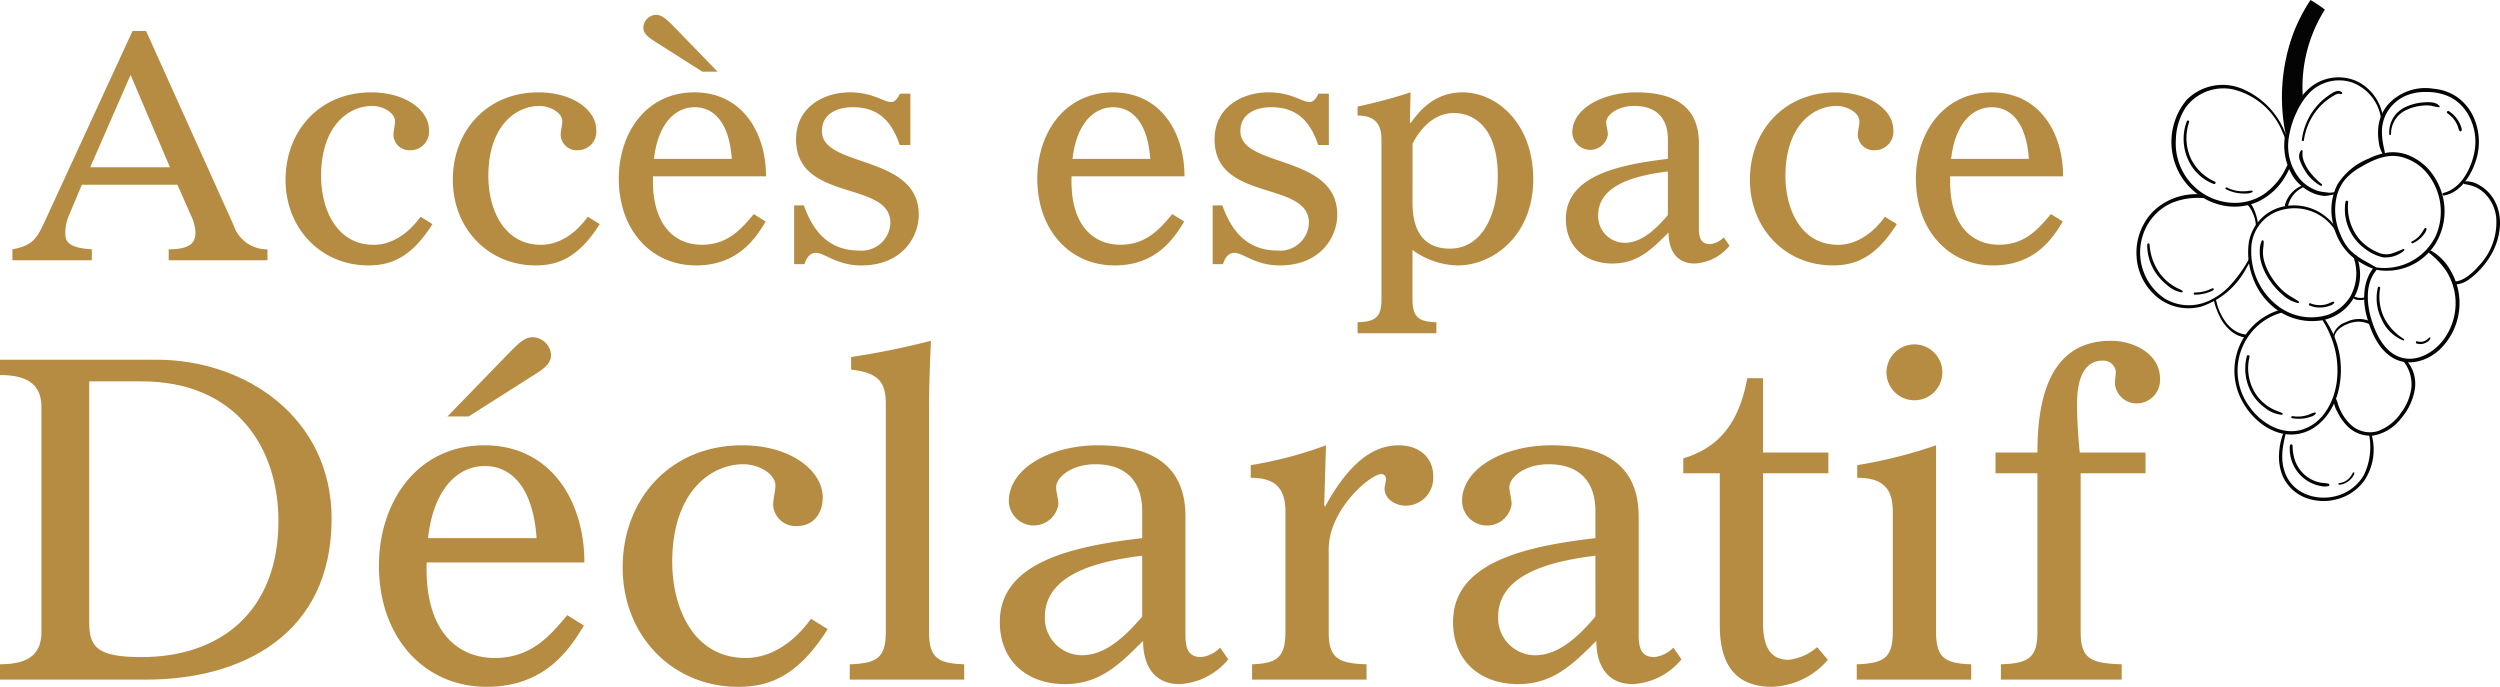<svg xmlns="http://www.w3.org/2000/svg" xmlns:xlink="http://www.w3.org/1999/xlink" width="332.914" height="91.46" viewBox="0 0 332.914 91.46"><defs><clipPath id="clip-path"><rect id="Rectangle_804" data-name="Rectangle 804" width="332.914" height="91.46" transform="translate(0 0)" fill="none"></rect></clipPath><clipPath id="clip-path-2"><rect id="Rectangle_805" data-name="Rectangle 805" width="48.415" height="66.723" transform="translate(284.498 0.001)" fill="none"></rect></clipPath></defs><g id="Groupe_10463" data-name="Groupe 10463" transform="translate(0 0)"><g id="Groupe_10460" data-name="Groupe 10460"><g id="Groupe_10459" data-name="Groupe 10459" clip-path="url(#clip-path)"><path id="Trac&#xE9;_36085" data-name="Trac&#xE9; 36085" d="M19.452,4.129,31.1,29.972A4.674,4.674,0,0,0,35.619,33.2v1.462H22.462V33.2c2.838,0,3.569-.86,3.569-2.236a5.814,5.814,0,0,0-.6-2.279L23.623,24.6H10.9L9.132,28.811a5.555,5.555,0,0,0-.43,2.321c0,.9.3,1.893,3.526,2.065v1.462H1.65V33.2c2.709-.516,3.225-1.376,4.343-3.784L17.646,4.129ZM12.013,22.275H22.634l-5.246-12.3Z" fill="#b58c41"></path><path id="Trac&#xE9;_36086" data-name="Trac&#xE9; 36086" d="M57.592,29.842c-2.881,4.559-5.633,5.5-8.557,5.5-6.235,0-11.007-4.858-11.007-11.4S42.585,12.3,49.422,12.3c4.644,0,7.7,2.408,7.7,4.987A2.456,2.456,0,0,1,54.711,20a2.126,2.126,0,0,1-2.322-2.02c0-.56.215-1.29.215-1.849,0-1.075-1.548-2.021-3.053-2.021-3.1,0-6.793,2.623-6.793,9.331,0,4.3,1.977,9.158,7.008,9.158,2.537,0,4.73-1.634,6.235-3.74Z" fill="#b58c41"></path><path id="Trac&#xE9;_36087" data-name="Trac&#xE9; 36087" d="M79.866,29.842c-2.881,4.559-5.633,5.5-8.557,5.5-6.235,0-11.007-4.858-11.007-11.4S64.859,12.3,71.7,12.3c4.644,0,7.7,2.408,7.7,4.987A2.456,2.456,0,0,1,76.985,20a2.126,2.126,0,0,1-2.322-2.02c0-.56.215-1.29.215-1.849,0-1.075-1.548-2.021-3.053-2.021-3.1,0-6.793,2.623-6.793,9.331,0,4.3,1.977,9.158,7.008,9.158,2.537,0,4.73-1.634,6.235-3.74Z" fill="#b58c41"></path><path id="Trac&#xE9;_36088" data-name="Trac&#xE9; 36088" d="M86.96,23.479c-.215,6.536,2.924,9.116,6.493,9.116,3.526,0,5.332-2.193,6.923-4.084l1.591.988c-1.333,2.193-3.655,5.847-9.288,5.847C86.745,35.346,82.4,30.66,82.4,23.78c0-6.02,3.612-11.481,10.062-11.481,6.364,0,9.546,5.333,9.546,11.18ZM93.539,9.548,87.175,5.506c-.946-.6-1.505-1.076-1.505-1.85a1.765,1.765,0,0,1,1.635-1.677c.773,0,1.29.388,2.666,1.806L95.56,9.548Zm3.913,11.609c-.344-4.858-2.408-6.88-4.945-6.88-2.623,0-4.9,2.236-5.418,6.88Z" fill="#b58c41"></path><path id="Trac&#xE9;_36089" data-name="Trac&#xE9; 36089" d="M121.231,12.471v6.837h-1.419c-1.032-3.053-2.752-5.031-6.235-5.031-2.064,0-4.128.86-4.128,3.182,0,4.945,12.9,3.053,12.9,11.137,0,2.881-2.15,6.75-7.654,6.75-3.268,0-4.859-1.677-6.063-1.677-.988,0-1.376,1.118-1.505,1.505h-1.375V27.349h1.29c1.633,4.6,4.3,6.019,7.439,6.019a3.817,3.817,0,0,0,4.084-3.7c0-5.676-12.556-2.709-12.556-11.094,0-4.3,3.656-6.277,7.181-6.277,3.053,0,4.472,1.29,5.461,1.29.473,0,.774-.3,1.2-1.118Z" fill="#b58c41"></path><path id="Trac&#xE9;_36090" data-name="Trac&#xE9; 36090" d="M142.688,23.479c-.215,6.536,2.924,9.116,6.493,9.116,3.525,0,5.331-2.193,6.923-4.084l1.591.988c-1.333,2.193-3.656,5.847-9.288,5.847-5.934,0-10.277-4.686-10.277-11.566,0-6.02,3.611-11.481,10.062-11.481,6.363,0,9.546,5.333,9.546,11.18Zm10.491-2.322c-.344-4.858-2.407-6.88-4.944-6.88-2.623,0-4.9,2.236-5.418,6.88Z" fill="#b58c41"></path><path id="Trac&#xE9;_36091" data-name="Trac&#xE9; 36091" d="M176.958,12.471v6.837h-1.42c-1.03-3.053-2.752-5.031-6.233-5.031-2.065,0-4.129.86-4.129,3.182,0,4.945,12.9,3.053,12.9,11.137,0,2.881-2.15,6.75-7.653,6.75-3.269,0-4.86-1.677-6.064-1.677-.989,0-1.377,1.118-1.5,1.505h-1.375V27.349h1.29c1.633,4.6,4.3,6.019,7.439,6.019a3.818,3.818,0,0,0,4.085-3.7c0-5.676-12.557-2.709-12.557-11.094,0-4.3,3.656-6.277,7.182-6.277,3.053,0,4.472,1.29,5.461,1.29.473,0,.773-.3,1.2-1.118Z" fill="#b58c41"></path><path id="Trac&#xE9;_36092" data-name="Trac&#xE9; 36092" d="M180.784,14.191a69.182,69.182,0,0,0,7.052-1.892l-.086,3.913.086.215c.861-1.247,2.967-4.128,6.88-4.128,4.774,0,9.46,4.3,9.46,11.566,0,7.569-5.418,11.481-10.061,11.481a10.532,10.532,0,0,1-6.02-2.064v6.536c0,2.495.859,3.01,3.182,3.1v1.462H180.784V42.914c2.323-.086,3.183-.6,3.183-3.1v-21.2c0-2.192-.946-3.224-3.183-3.224ZM188.1,27.047c0,3.44,1.289,6.063,4.987,6.063,4.171,0,6.365-4.342,6.365-9.674,0-6.665-3.355-8.385-5.848-8.385-3.011,0-4.817,2.709-5.5,4.085Z" fill="#b58c41"></path><path id="Trac&#xE9;_36093" data-name="Trac&#xE9; 36093" d="M222.107,18.576c0-2.838-1.548-4.472-4.472-4.472-2.279,0-3.741,1.248-3.741,2.194,0,.473.216,1.074.216,1.634a2.379,2.379,0,0,1-4.731-.3c0-3.14,3.957-5.332,8.514-5.332,4.86,0,8.342,1.72,8.342,6.794V30.444c0,1.462.431,2.064,1.505,2.064a3,3,0,0,0,1.806-.9l.774,1.119a6.466,6.466,0,0,1-4.644,2.364c-2.451,0-3.483-1.806-3.483-4.128-2.321,2.322-4.171,4.128-7.482,4.128-3.526,0-6.192-2.15-6.192-5.934,0-5.718,6.967-7.223,13.588-8Zm0,4.257c-4.6.56-9.287,1.893-9.287,5.849a3.558,3.558,0,0,0,3.482,3.654c1.763,0,3.527-.988,5.8-3.7Z" fill="#b58c41"></path><path id="Trac&#xE9;_36094" data-name="Trac&#xE9; 36094" d="M252.594,29.842c-2.882,4.559-5.634,5.5-8.558,5.5-6.234,0-11.007-4.858-11.007-11.4S237.587,12.3,244.424,12.3c4.644,0,7.7,2.408,7.7,4.987A2.456,2.456,0,0,1,249.712,20a2.125,2.125,0,0,1-2.321-2.02c0-.56.215-1.29.215-1.849,0-1.075-1.548-2.021-3.053-2.021-3.1,0-6.794,2.623-6.794,9.331,0,4.3,1.978,9.158,7.009,9.158,2.537,0,4.729-1.634,6.234-3.74Z" fill="#b58c41"></path><path id="Trac&#xE9;_36095" data-name="Trac&#xE9; 36095" d="M259.689,23.479c-.216,6.536,2.924,9.116,6.492,9.116,3.526,0,5.332-2.193,6.923-4.084l1.591.988c-1.332,2.193-3.655,5.847-9.287,5.847-5.935,0-10.278-4.686-10.278-11.566,0-6.02,3.612-11.481,10.063-11.481,6.363,0,9.545,5.333,9.545,11.18Zm10.491-2.322c-.344-4.858-2.408-6.88-4.944-6.88-2.623,0-4.9,2.236-5.418,6.88Z" fill="#b58c41"></path><path id="Trac&#xE9;_36096" data-name="Trac&#xE9; 36096" d="M5.519,54.262c0-2.759-1.439-4.32-5.519-4.32V47.9H20.819c12,0,23.339,7.8,23.339,21.18C44.158,84.621,32.038,90.5,19.5,90.5H0v-2.04c4.08,0,5.519-1.56,5.519-4.32Zm6.36-3.48v32.1c0,3.3,1.08,4.62,6.96,4.62,10.679,0,18.239-6.24,18.239-18.119,0-9.78-5.64-18.6-18.239-18.6Z" fill="#b58c41"></path><path id="Trac&#xE9;_36097" data-name="Trac&#xE9; 36097" d="M56.819,74.9c-.3,9.121,4.08,12.72,9.06,12.72,4.92,0,7.439-3.059,9.659-5.7l2.22,1.381C75.9,86.36,72.659,91.46,64.8,91.46c-8.28,0-14.34-6.54-14.34-16.14,0-8.4,5.04-16.019,14.04-16.019,8.879,0,13.319,7.44,13.319,15.6Zm14.639-3.239c-.48-6.78-3.359-9.6-6.9-9.6-3.66,0-6.84,3.119-7.56,9.6Zm-11.879-16.2,7.8-8.039c1.8-1.86,2.519-2.52,3.6-2.52a2.525,2.525,0,0,1,2.4,2.34c0,.96-.54,1.619-2.1,2.579l-8.88,5.64Z" fill="#b58c41"></path><path id="Trac&#xE9;_36098" data-name="Trac&#xE9; 36098" d="M110.218,83.781c-4.02,6.359-7.86,7.68-11.939,7.68-8.7,0-15.36-6.78-15.36-15.9S89.279,59.3,98.818,59.3c6.48,0,10.74,3.36,10.74,6.959,0,2.041-1.2,3.781-3.36,3.781a2.968,2.968,0,0,1-3.24-2.821c0-.779.3-1.8.3-2.58,0-1.5-2.16-2.819-4.26-2.819-4.32,0-9.479,3.66-9.479,13.02,0,6,2.76,12.779,9.779,12.779,3.54,0,6.6-2.28,8.7-5.22Z" fill="#b58c41"></path><path id="Trac&#xE9;_36099" data-name="Trac&#xE9; 36099" d="M117.958,53.782c0-2.7-.78-4.14-4.62-4.56V47.543a103.666,103.666,0,0,0,10.62-2.16c-.06,1.92-.24,5.4-.24,8.58V84.141c0,3.48,1.2,4.2,4.679,4.32V90.5H113.158v-2.04c3.6-.12,4.8-.84,4.8-4.32Z" fill="#b58c41"></path><path id="Trac&#xE9;_36100" data-name="Trac&#xE9; 36100" d="M152.1,68.061c0-3.959-2.16-6.24-6.24-6.24-3.18,0-5.22,1.741-5.22,3.06,0,.66.3,1.5.3,2.28a3.32,3.32,0,0,1-6.6-.42c0-4.38,5.521-7.44,11.88-7.44,6.78,0,11.64,2.4,11.64,9.48V84.62c0,2.04.6,2.88,2.1,2.88a4.2,4.2,0,0,0,2.521-1.26l1.08,1.56a9.02,9.02,0,0,1-6.481,3.3c-3.419,0-4.859-2.52-4.859-5.76-3.24,3.24-5.82,5.76-10.439,5.76-4.92,0-8.64-3-8.64-8.28,0-7.979,9.72-10.08,18.959-11.159Zm0,5.94c-6.42.779-12.96,2.64-12.96,8.159a4.966,4.966,0,0,0,4.86,5.1c2.46,0,4.92-1.38,8.1-5.159Z" fill="#b58c41"></path><path id="Trac&#xE9;_36101" data-name="Trac&#xE9; 36101" d="M166.556,61.942a54.28,54.28,0,0,0,10.02-2.641l-.24,8.04.119.121c3.121-5.7,6.3-8.161,9.781-8.161,2.88,0,4.619,1.741,4.619,4.08a3.7,3.7,0,0,1-3.6,3.96c-1.62,0-2.88-1.019-2.88-2.28,0-.359.181-.72.181-1.319a.585.585,0,0,0-.66-.6c-1.38,0-6.96,4.681-6.96,10.021V84.141c0,3.48,1.2,4.2,5.04,4.32V90.5H166.737v-2.04c3.239-.121,4.439-.84,4.439-4.32V68.122c0-3.061-1.32-4.5-4.62-4.5Z" fill="#b58c41"></path><path id="Trac&#xE9;_36102" data-name="Trac&#xE9; 36102" d="M212.455,68.061c0-3.959-2.16-6.24-6.239-6.24-3.18,0-5.22,1.741-5.22,3.06,0,.66.3,1.5.3,2.28a3.319,3.319,0,0,1-6.6-.42c0-4.38,5.52-7.44,11.88-7.44,6.779,0,11.639,2.4,11.639,9.48V84.62c0,2.04.6,2.88,2.1,2.88a4.2,4.2,0,0,0,2.52-1.26l1.08,1.56a9.02,9.02,0,0,1-6.48,3.3c-3.419,0-4.86-2.52-4.86-5.76-3.239,3.24-5.819,5.76-10.439,5.76-4.92,0-8.64-3-8.64-8.28,0-7.979,9.72-10.08,18.959-11.159Zm0,5.94c-6.419.779-12.959,2.64-12.959,8.159a4.965,4.965,0,0,0,4.859,5.1c2.46,0,4.92-1.38,8.1-5.159Z" fill="#b58c41"></path><path id="Trac&#xE9;_36103" data-name="Trac&#xE9; 36103" d="M224.156,61.041c4.14-1.26,7.319-4.02,8.52-10.68h2.1v9.9h8.7v2.759h-8.7V82.94c0,3.36,1.08,4.92,3.42,4.92a6.926,6.926,0,0,0,3.78-1.68l1.44,1.68a10.258,10.258,0,0,1-7.44,3.6c-5.28,0-6.96-3.48-6.96-8.22V63.021h-4.859Z" fill="#b58c41"></path><path id="Trac&#xE9;_36104" data-name="Trac&#xE9; 36104" d="M247.315,61.942a63.635,63.635,0,0,0,10.5-2.641v24.84c0,3.48,1.2,4.2,4.68,4.32V90.5h-15.24v-2.04c3.6-.12,4.8-.84,4.8-4.32V68.122c0-3.061-1.32-4.5-4.739-4.5Zm7.619-16.08a3.72,3.72,0,1,1-3.72,3.721,3.74,3.74,0,0,1,3.72-3.721" fill="#b58c41"></path><path id="Trac&#xE9;_36105" data-name="Trac&#xE9; 36105" d="M271.314,60.262c0-6.66,1.38-14.88,9.779-14.88,3.241,0,6.54,1.86,6.54,4.98a3.115,3.115,0,0,1-3.06,3.36,2.9,2.9,0,0,1-2.94-2.64c0-.6.12-1.02.12-1.62a1.663,1.663,0,0,0-1.74-1.44c-2.34,0-3.42,2.16-3.42,5.76a63.585,63.585,0,0,0,.361,6.48h8.759v2.76h-8.639V84.141c0,3.479,1.2,4.2,5.46,4.319V90.5h-16.08V88.46c3.66-.12,4.86-.84,4.86-4.319V63.022h-5.58v-2.76Z" fill="#b58c41"></path></g></g><g id="Groupe_10462" data-name="Groupe 10462"><g id="Groupe_10461" data-name="Groupe 10461" clip-path="url(#clip-path-2)"><path id="Trac&#xE9;_36106" data-name="Trac&#xE9; 36106" d="M316.362,35.912a7.657,7.657,0,0,0,7.863-3.3,8.333,8.333,0,0,0,.151-8.715,7.376,7.376,0,0,0-3.511-3.168,5.652,5.652,0,0,0-2.715-.436,8.145,8.145,0,0,0-2.7.82,8.679,8.679,0,0,0-4.2,3.478,7.5,7.5,0,0,0-.554,5.219,7.878,7.878,0,0,0,2.444,4.3,10.529,10.529,0,0,0,3,1.729c.1.036.151.049.214.076.19.079.272-.23.085-.308.061.026,0,0-.018-.013-.044-.023-.088-.046-.13-.07-.167-.09-.331-.184-.494-.28-.482-.284-.981-.531-1.451-.834a7.749,7.749,0,0,1-1.5-1.207,6.987,6.987,0,0,1-1.218-2.084,7.848,7.848,0,0,1-.425-5.092,5.753,5.753,0,0,1,1.106-2.152,7.83,7.83,0,0,1,2.073-1.635c1.536-.907,3.3-1.738,5.124-1.4a6.465,6.465,0,0,1,3.925,2.531,8.063,8.063,0,0,1,.917,8.068,7.611,7.611,0,0,1-7.915,4.171c-.2-.029-.29.256-.085.308" fill="#040405"></path><path id="Trac&#xE9;_36107" data-name="Trac&#xE9; 36107" d="M325.475,26.03c2.119-.368,3.518-2.546,4.159-4.435a8.035,8.035,0,0,0-.439-6.412,6.766,6.766,0,0,0-1.921-2.21,6.547,6.547,0,0,0-3.18-1.152,6.707,6.707,0,0,0-6.086,2.093,5.554,5.554,0,0,0-1.31,3.132,7.806,7.806,0,0,0,.066,1.82,3.889,3.889,0,0,0,.526,1.629c.081.115.311.091.295-.08-.043-.445-.178-.866-.251-1.307a9.086,9.086,0,0,1-.139-1.482,5.081,5.081,0,0,1,.735-2.761A5.518,5.518,0,0,1,320,12.921a6.43,6.43,0,0,1,3.158-.666,6.955,6.955,0,0,1,3.229.731,5.9,5.9,0,0,1,2.06,1.892,7.307,7.307,0,0,1,.977,5.748c-.479,2.082-1.808,4.51-4.04,5.066-.224.056-.126.38.1.342" fill="#040405"></path><path id="Trac&#xE9;_36108" data-name="Trac&#xE9; 36108" d="M323.508,33.706a10.761,10.761,0,0,1,2.22,2.339,8.245,8.245,0,0,1,1.166,3.008,8.129,8.129,0,0,1-1.649,6.369c-1.353,1.684-3.7,2.945-5.853,2.063-1.9-.777-2.926-2.858-3.527-4.7-.689-2.112-.958-4.89.536-6.741.2-.245-.15-.595-.349-.349-1.412,1.756-1.454,4.359-.882,6.446.558,2.034,1.509,4.294,3.376,5.455,2.076,1.291,4.644.527,6.337-1.042a8.6,8.6,0,0,0,2.635-6.562,8.506,8.506,0,0,0-1.075-3.76,6.918,6.918,0,0,0-2.688-2.842c-.2-.1-.433.161-.247.32" fill="#040405"></path><path id="Trac&#xE9;_36109" data-name="Trac&#xE9; 36109" d="M326.89,37.408a.181.181,0,0,0-.229.115.21.21,0,0,0-.009.05c-.027.24.3.3.476.295a3.434,3.434,0,0,0,1.79-.759,10.594,10.594,0,0,0,2.753-3.089c1.422-2.371,1.844-5.64.084-7.965a5.163,5.163,0,0,0-1.511-1.35,3.485,3.485,0,0,0-1.981-.563c-.2.022-.28.326-.051.377a6.587,6.587,0,0,1,1.484.409,4.59,4.59,0,0,1,1.274.92,5.339,5.339,0,0,1,1.438,3.084,8.387,8.387,0,0,1-2.332,6.486,8.969,8.969,0,0,1-1.42,1.341,4.536,4.536,0,0,1-.8.473,3.289,3.289,0,0,1-.493.177c-.062.017-.125.03-.187.044a1.305,1.305,0,0,0-.256.044c.034-.027.01-.078-.024-.09" fill="#040405"></path><path id="Trac&#xE9;_36110" data-name="Trac&#xE9; 36110" d="M317.336,15.632a6.3,6.3,0,0,0-3.373-4.762,5.977,5.977,0,0,0-5.9.457,7.591,7.591,0,0,0-2.257,2.578,12.407,12.407,0,0,0-1.336,3.348,7.863,7.863,0,0,0,1,6.43,6.171,6.171,0,0,0,2.55,2.039,4.9,4.9,0,0,0,1.506.368,3.627,3.627,0,0,0,.783-.1,2.385,2.385,0,0,0,.748-.214c.093-.044.051-.213-.054-.2-.2.024-.4.05-.594.077a2.66,2.66,0,0,1-.678-.048,5.2,5.2,0,0,1-1.265-.252,5.434,5.434,0,0,1-2.19-1.51,6.943,6.943,0,0,1-1.436-5.787,11.506,11.506,0,0,1,.988-3.113,9.442,9.442,0,0,1,1.854-2.726,5.535,5.535,0,0,1,5.516-1.243,6.034,6.034,0,0,1,3.864,4.734c.031.182.3.1.275-.076" fill="#040405"></path><path id="Trac&#xE9;_36111" data-name="Trac&#xE9; 36111" d="M311.3,30.688a6.742,6.742,0,0,0-6.7-3.278,5.927,5.927,0,0,0-5.12,4.782,9.49,9.49,0,0,0,.5,4.73,9.068,9.068,0,0,0,2.374,3.629A8.044,8.044,0,0,0,309.48,42.6a6.2,6.2,0,0,0,4.736-6.942,8.285,8.285,0,0,0-.355-1.522c-.093-.286-.542-.166-.452.124a6.353,6.353,0,0,1-.4,5.172A5.815,5.815,0,0,1,310,41.921a7.347,7.347,0,0,1-6.627-1.149,9.085,9.085,0,0,1-3.583-7.443,5.419,5.419,0,0,1,4.042-5.366,6.478,6.478,0,0,1,6.607,2,7.17,7.17,0,0,1,.625.855.133.133,0,0,0,.23-.134" fill="#040405"></path><path id="Trac&#xE9;_36112" data-name="Trac&#xE9; 36112" d="M304.7,18.893a10.53,10.53,0,0,0-6.2-7.1,6.752,6.752,0,0,0-7.3,1.49,8.76,8.76,0,0,0-1.412,8.884,8.584,8.584,0,0,0,6.588,5.26,7.66,7.66,0,0,0,4.281-.559,8.314,8.314,0,0,0,3.608-3.278,10.128,10.128,0,0,0,.666-1.283c.114-.258-.26-.488-.385-.226a9.051,9.051,0,0,1-3.152,3.832,6.987,6.987,0,0,1-3.957,1.1,7.906,7.906,0,0,1-7.7-8.111c0-.114.008-.228.016-.341a8.13,8.13,0,0,1,1.287-4.22,6.216,6.216,0,0,1,6.426-2.414,9.549,9.549,0,0,1,6.508,5.72,12.852,12.852,0,0,1,.5,1.3c.045.138.261.081.219-.06" fill="#040405"></path><path id="Trac&#xE9;_36113" data-name="Trac&#xE9; 36113" d="M299.5,34.462a17.8,17.8,0,0,1-2.7,3.73,8.853,8.853,0,0,1-2.974,2,6.256,6.256,0,0,1-5.543-.425,7.388,7.388,0,0,1-2.051-10.246c.066-.1.135-.2.206-.294a7.007,7.007,0,0,1,2.759-2.2,9.089,9.089,0,0,1,4.124-.654c.3.012.3-.441,0-.469a8.209,8.209,0,0,0-6.746,2.4,7.911,7.911,0,0,0-2.055,5.9,7.575,7.575,0,0,0,2.906,5.5,6.615,6.615,0,0,0,5.716,1.12,10.541,10.541,0,0,0,5.958-5.052,11.374,11.374,0,0,0,.63-1.178c.068-.153-.141-.285-.23-.134" fill="#040405"></path><path id="Trac&#xE9;_36114" data-name="Trac&#xE9; 36114" d="M300.684,29.99a3.292,3.292,0,0,0-.1-.778,7.747,7.747,0,0,0-.275-.957,4.567,4.567,0,0,0-.41-.869c-.123-.193-.355-.537-.621-.489a.186.186,0,0,0-.129.228c.044.119.152.169.236.258a1.889,1.889,0,0,1,.209.255,4.387,4.387,0,0,1,.412.778,4.176,4.176,0,0,1,.395,1.574.141.141,0,1,0,.281,0" fill="#040405"></path><path id="Trac&#xE9;_36115" data-name="Trac&#xE9; 36115" d="M309.233,42.561a13.391,13.391,0,0,1,1.7,3.933,12.039,12.039,0,0,1,.249,4.3c-.348,2.709-1.831,5.542-4.594,6.406-2.666.835-5.464-.827-6.982-2.967a8.038,8.038,0,0,1,4.15-12.577.21.21,0,0,0-.111-.4,8.441,8.441,0,0,0-4.808,12.593c1.382,2.324,4.055,4.305,6.881,3.983,2.99-.342,5-3,5.668-5.754a11.739,11.739,0,0,0-1.9-9.706c-.111-.143-.34.04-.248.191" fill="#040405"></path><path id="Trac&#xE9;_36116" data-name="Trac&#xE9; 36116" d="M294.816,39.87a3.51,3.51,0,0,0,.215.92,8.826,8.826,0,0,0,.5,1.242,5.71,5.71,0,0,0,1.988,2.37,3.617,3.617,0,0,0,.821.379,1.137,1.137,0,0,0,.9.055.1.1,0,0,0,.03-.138l-.01-.013a.5.5,0,0,0-.283-.145,4.26,4.26,0,0,1-.433-.089,3.437,3.437,0,0,1-.705-.282,4.245,4.245,0,0,1-1.179-.949,7,7,0,0,1-1.324-2.387c-.111-.328-.171-.668-.275-1a.125.125,0,0,0-.155-.085.124.124,0,0,0-.09.118" fill="#040405"></path><path id="Trac&#xE9;_36117" data-name="Trac&#xE9; 36117" d="M320,48.051a4.909,4.909,0,0,1,1.124,3.477,6.981,6.981,0,0,1-1.375,3.424,6.325,6.325,0,0,1-3.117,2.459,3.7,3.7,0,0,1-3.612-.883,5.986,5.986,0,0,1-1.249-1.672,7.282,7.282,0,0,1-.425-.991,3.965,3.965,0,0,0-.348-.924c-.06-.091-.241-.1-.261.033a3.6,3.6,0,0,0,.527,1.873,6.748,6.748,0,0,0,1.136,1.7,4.28,4.28,0,0,0,3.7,1.446,5.982,5.982,0,0,0,3.644-2.28,7.891,7.891,0,0,0,1.788-3.661,4.7,4.7,0,0,0-1.232-4.224c-.144-.139-.422.051-.29.224" fill="#040405"></path><path id="Trac&#xE9;_36118" data-name="Trac&#xE9; 36118" d="M310.832,45.059c.036-.974.933-1.568,1.747-1.9a4.011,4.011,0,0,1,1.484-.326,3.624,3.624,0,0,1,1.529.367c.23.1.432-.218.2-.346a3.8,3.8,0,0,0-3.394.048,2.624,2.624,0,0,0-1.814,2.159.123.123,0,1,0,.246,0" fill="#040405"></path><path id="Trac&#xE9;_36119" data-name="Trac&#xE9; 36119" d="M306.646,12.721a19.264,19.264,0,0,1,2.947-11.437A16.161,16.161,0,0,0,307.674,0a24.277,24.277,0,0,0-2.214,4.255,24.644,24.644,0,0,0-1.111,13.5" fill="#040405"></path><path id="Trac&#xE9;_36120" data-name="Trac&#xE9; 36120" d="M304.136,57.491a8.838,8.838,0,0,0-.5,1.692,9.447,9.447,0,0,0-.154,1.5,6.629,6.629,0,0,0,.423,2.532,5.436,5.436,0,0,0,3.028,3.033,6.759,6.759,0,0,0,4.265.233,6.52,6.52,0,0,0,3.67-2.519,7.436,7.436,0,0,0,.968-6.02c-.048-.181-.357-.152-.337.045a8.567,8.567,0,0,1-.7,5.245,5.974,5.974,0,0,1-3.211,2.672c-2.554.9-5.74.147-7.048-2.38a5.853,5.853,0,0,1-.618-2.54,8.47,8.47,0,0,1,.107-1.566,18.608,18.608,0,0,1,.4-1.853c.051-.19-.221-.256-.29-.08" fill="#040405"></path><path id="Trac&#xE9;_36121" data-name="Trac&#xE9; 36121" d="M306.463,24.754a3.806,3.806,0,0,0-1.355.994,3.982,3.982,0,0,0-.487.7,3.2,3.2,0,0,0-.332.821.207.207,0,1,0,.4.109,5.018,5.018,0,0,1,.279-.751,3.6,3.6,0,0,1,.422-.656,3.488,3.488,0,0,1,1.218-.978c.164-.078.021-.313-.142-.242" fill="#040405"></path><path id="Trac&#xE9;_36122" data-name="Trac&#xE9; 36122" d="M314.959,39.581a1.922,1.922,0,0,1-.722.09,1.783,1.783,0,0,1-.348-.059c-.115-.031-.265-.117-.384-.083h.072a.441.441,0,0,0-.184-.012.089.089,0,0,0-.052.13.338.338,0,0,0,.131.129c-.015-.017-.032-.033-.048-.048.068.119.259.154.385.181a2.309,2.309,0,0,0,.415.052,2.243,2.243,0,0,0,.808-.12c.161-.057.1-.313-.072-.26" fill="#040405"></path><path id="Trac&#xE9;_36123" data-name="Trac&#xE9; 36123" d="M285.938,32.555a6.549,6.549,0,0,0,1.313,4.029,7.074,7.074,0,0,0,1.425,1.461,3.773,3.773,0,0,0,1.861.893c.131.008.156-.165.062-.23-.263-.178-.564-.284-.842-.438a6.971,6.971,0,0,1-.808-.518,6.5,6.5,0,0,1-1.4-1.446,7.326,7.326,0,0,1-1.3-3.753.156.156,0,0,0-.311,0" fill="#040405"></path><path id="Trac&#xE9;_36124" data-name="Trac&#xE9; 36124" d="M292.277,39.241a5.347,5.347,0,0,0,1.35-.168,5.584,5.584,0,0,0,.642-.207,3.051,3.051,0,0,0,.314-.142c.09-.047.2-.089.218-.2a.1.1,0,0,0-.046-.109c-.105-.05-.18,0-.281.039l-.286.121a4.706,4.706,0,0,1-.62.209,4.987,4.987,0,0,1-1.292.164.15.15,0,0,0,0,.3" fill="#040405"></path><path id="Trac&#xE9;_36125" data-name="Trac&#xE9; 36125" d="M291.2,16.17a6.679,6.679,0,0,0,.221,5.178,6.11,6.11,0,0,0,3.394,3.159c.185.063.315-.234.135-.32a6.48,6.48,0,0,1-3.166-3,6.565,6.565,0,0,1-.265-4.932c.07-.206-.249-.288-.323-.089" fill="#040405"></path><path id="Trac&#xE9;_36126" data-name="Trac&#xE9; 36126" d="M296.418,25.194a5.25,5.25,0,0,0,1.723.538,5.138,5.138,0,0,0,.911.037,1.746,1.746,0,0,0,.87-.177c.068-.049.076-.181-.026-.2a1.279,1.279,0,0,0-.4.024c-.149.021-.3.037-.447.047a5.013,5.013,0,0,1-.822-.011,4.887,4.887,0,0,1-1.681-.48c-.148-.073-.279.147-.13.223" fill="#040405"></path><path id="Trac&#xE9;_36127" data-name="Trac&#xE9; 36127" d="M301.183,32.065a3.357,3.357,0,0,0-.261,1.427,5.106,5.106,0,0,0,.186,1.449,8.274,8.274,0,0,0,1.14,2.393,9.05,9.05,0,0,0,1.618,1.832,4.659,4.659,0,0,0,2.122,1.191.126.126,0,0,0,.1-.229c-.63-.445-1.322-.761-1.913-1.267a8.551,8.551,0,0,1-1.52-1.708,8.215,8.215,0,0,1-1.1-2.222,4.71,4.71,0,0,1-.208-1.38c0-.465.135-.957.092-1.416-.012-.126-.188-.2-.258-.07" fill="#040405"></path><path id="Trac&#xE9;_36128" data-name="Trac&#xE9; 36128" d="M307.579,40.688a3.53,3.53,0,0,0,1.7.249,3.623,3.623,0,0,0,.83-.177c.231-.08.6-.183.713-.424a.11.11,0,0,0-.1-.164.677.677,0,0,0-.351.114,3.031,3.031,0,0,1-.379.164,3.172,3.172,0,0,1-.769.172,3.286,3.286,0,0,1-1.565-.234c-.187-.078-.269.228-.084.3" fill="#040405"></path><path id="Trac&#xE9;_36129" data-name="Trac&#xE9; 36129" d="M299.206,47.413a6.62,6.62,0,0,0,.761,5.14,6.287,6.287,0,0,0,1.681,1.778,4.118,4.118,0,0,0,2.2.906.126.126,0,0,0,.063-.233c-.329-.164-.683-.264-1.018-.414a5.911,5.911,0,0,1-2.579-2.244,6.356,6.356,0,0,1-.752-4.832.189.189,0,0,0-.363-.1" fill="#040405"></path><path id="Trac&#xE9;_36130" data-name="Trac&#xE9; 36130" d="M305.222,55.689a5,5,0,0,0,1.628.025,4.389,4.389,0,0,0,.807-.2,1.471,1.471,0,0,0,.7-.384c.056-.073.032-.218-.086-.207a2.9,2.9,0,0,0-.71.256,4.777,4.777,0,0,1-.723.208,4.176,4.176,0,0,1-1.544.027c-.178-.03-.257.242-.076.275" fill="#040405"></path><path id="Trac&#xE9;_36131" data-name="Trac&#xE9; 36131" d="M304.938,59.308a5.027,5.027,0,0,0,1.375,3.944,4.968,4.968,0,0,0,1.734,1.181,4.732,4.732,0,0,0,1.03.293,1.937,1.937,0,0,0,1.041-.022c.138-.061.077-.251-.038-.293a5.452,5.452,0,0,0-.927-.116,4.583,4.583,0,0,1-.914-.251,4.5,4.5,0,0,1-1.623-1.093,4.713,4.713,0,0,1-1.016-1.67,6.521,6.521,0,0,1-.306-1.925c-.01-.192-.325-.26-.356-.048" fill="#040405"></path><path id="Trac&#xE9;_36132" data-name="Trac&#xE9; 36132" d="M311.5,64.554a2.354,2.354,0,0,0,1.249-.485,2.629,2.629,0,0,0,.481-.479,1.9,1.9,0,0,0,.184-.285.52.52,0,0,0,.1-.346.089.089,0,0,0-.113-.059.061.061,0,0,0-.017.007c-.084.048-.126.163-.171.244s-.106.178-.164.264a2.174,2.174,0,0,1-.428.455,2.1,2.1,0,0,1-1.114.459c-.141.014-.144.234,0,.224" fill="#040405"></path><path id="Trac&#xE9;_36133" data-name="Trac&#xE9; 36133" d="M312.339,26.855a6.469,6.469,0,0,0,2.509,6.2,6.157,6.157,0,0,0,2.451,1.207,3.78,3.78,0,0,0,2.824-.877c.1-.076.046-.287-.1-.229a16.132,16.132,0,0,1-1.544.611,2.51,2.51,0,0,1-1.588-.064,6.8,6.8,0,0,1-2.58-1.71,6.667,6.667,0,0,1-1.613-5.086.183.183,0,0,0-.359-.048" fill="#040405"></path><path id="Trac&#xE9;_36134" data-name="Trac&#xE9; 36134" d="M321.307,32.383a3.739,3.739,0,0,0,1.085-.728,3.382,3.382,0,0,0,.436-.512,1.522,1.522,0,0,0,.3-.6.153.153,0,0,0-.067-.164.147.147,0,0,0-.177.023,5.3,5.3,0,0,0-.346.543,3.829,3.829,0,0,1-.378.483,3.219,3.219,0,0,1-.988.728.136.136,0,0,0-.048.184.139.139,0,0,0,.184.048" fill="#040405"></path><path id="Trac&#xE9;_36135" data-name="Trac&#xE9; 36135" d="M316.649,38.292a6.171,6.171,0,0,0,.477,4.165,5.3,5.3,0,0,0,2.892,2.875c.122.039.18-.132.084-.2a7.215,7.215,0,0,1-2.625-2.833,6.611,6.611,0,0,1-.527-3.927c.031-.193-.246-.281-.3-.083" fill="#040405"></path><path id="Trac&#xE9;_36136" data-name="Trac&#xE9; 36136" d="M321.815,45.741a1.6,1.6,0,0,0,1.052-.026,1.7,1.7,0,0,0,.463-.256.772.772,0,0,0,.317-.438.076.076,0,0,0-.056-.092.078.078,0,0,0-.054.007,3.939,3.939,0,0,0-.361.295,1.375,1.375,0,0,1-1.281.217c-.184-.064-.267.232-.081.294" fill="#040405"></path><path id="Trac&#xE9;_36137" data-name="Trac&#xE9; 36137" d="M309.192,24.533a9.581,9.581,0,0,1-1.785-1.885,6.1,6.1,0,0,1-.61-1.165,3.21,3.21,0,0,1-.17-.661,4.087,4.087,0,0,1,0-.7.129.129,0,0,0-.218-.09,1.388,1.388,0,0,0-.114,1.387,5.973,5.973,0,0,0,.661,1.32,5.511,5.511,0,0,0,2.075,2c.124.059.277-.1.158-.206" fill="#040405"></path><path id="Trac&#xE9;_36138" data-name="Trac&#xE9; 36138" d="M306.8,18.687a8.256,8.256,0,0,1,1.532-3.772,8,8,0,0,1,1.415-1.48,7.25,7.25,0,0,1,.813-.567c.3-.177.742-.5,1.1-.346.147.062.337-.117.189-.244-.565-.486-1.42.2-1.9.537a8.127,8.127,0,0,0-1.671,1.6,8.582,8.582,0,0,0-1.755,4.24c-.019.153.251.191.272.036" fill="#040405"></path><path id="Trac&#xE9;_36139" data-name="Trac&#xE9; 36139" d="M318.406,17.859a3.488,3.488,0,0,1,2.215-3.291,6.174,6.174,0,0,1,2.039-.507,4.644,4.644,0,0,1,1.136.026,7.06,7.06,0,0,0,.986.2.1.1,0,0,0,.1-.095.1.1,0,0,0-.033-.079c-.454-.582-1.537-.532-2.194-.473a6.731,6.731,0,0,0-2.292.6,3.667,3.667,0,0,0-2.193,3.626c.016.145.242.15.23,0" fill="#040405"></path><path id="Trac&#xE9;_36140" data-name="Trac&#xE9; 36140" d="M325.922,15.1a3.487,3.487,0,0,1,1.014,1.021,3.547,3.547,0,0,1,.328.629,3.661,3.661,0,0,1,.119.353c.018.06.033.12.054.179a.622.622,0,0,0,.119.172.139.139,0,0,0,.2,0,.132.132,0,0,0,.034-.058.524.524,0,0,0,.028-.208,1.225,1.225,0,0,0-.051-.207c-.039-.127-.087-.251-.138-.373A3.957,3.957,0,0,0,326.1,14.8c-.189-.118-.36.178-.174.3" fill="#040405"></path></g></g></g></svg>